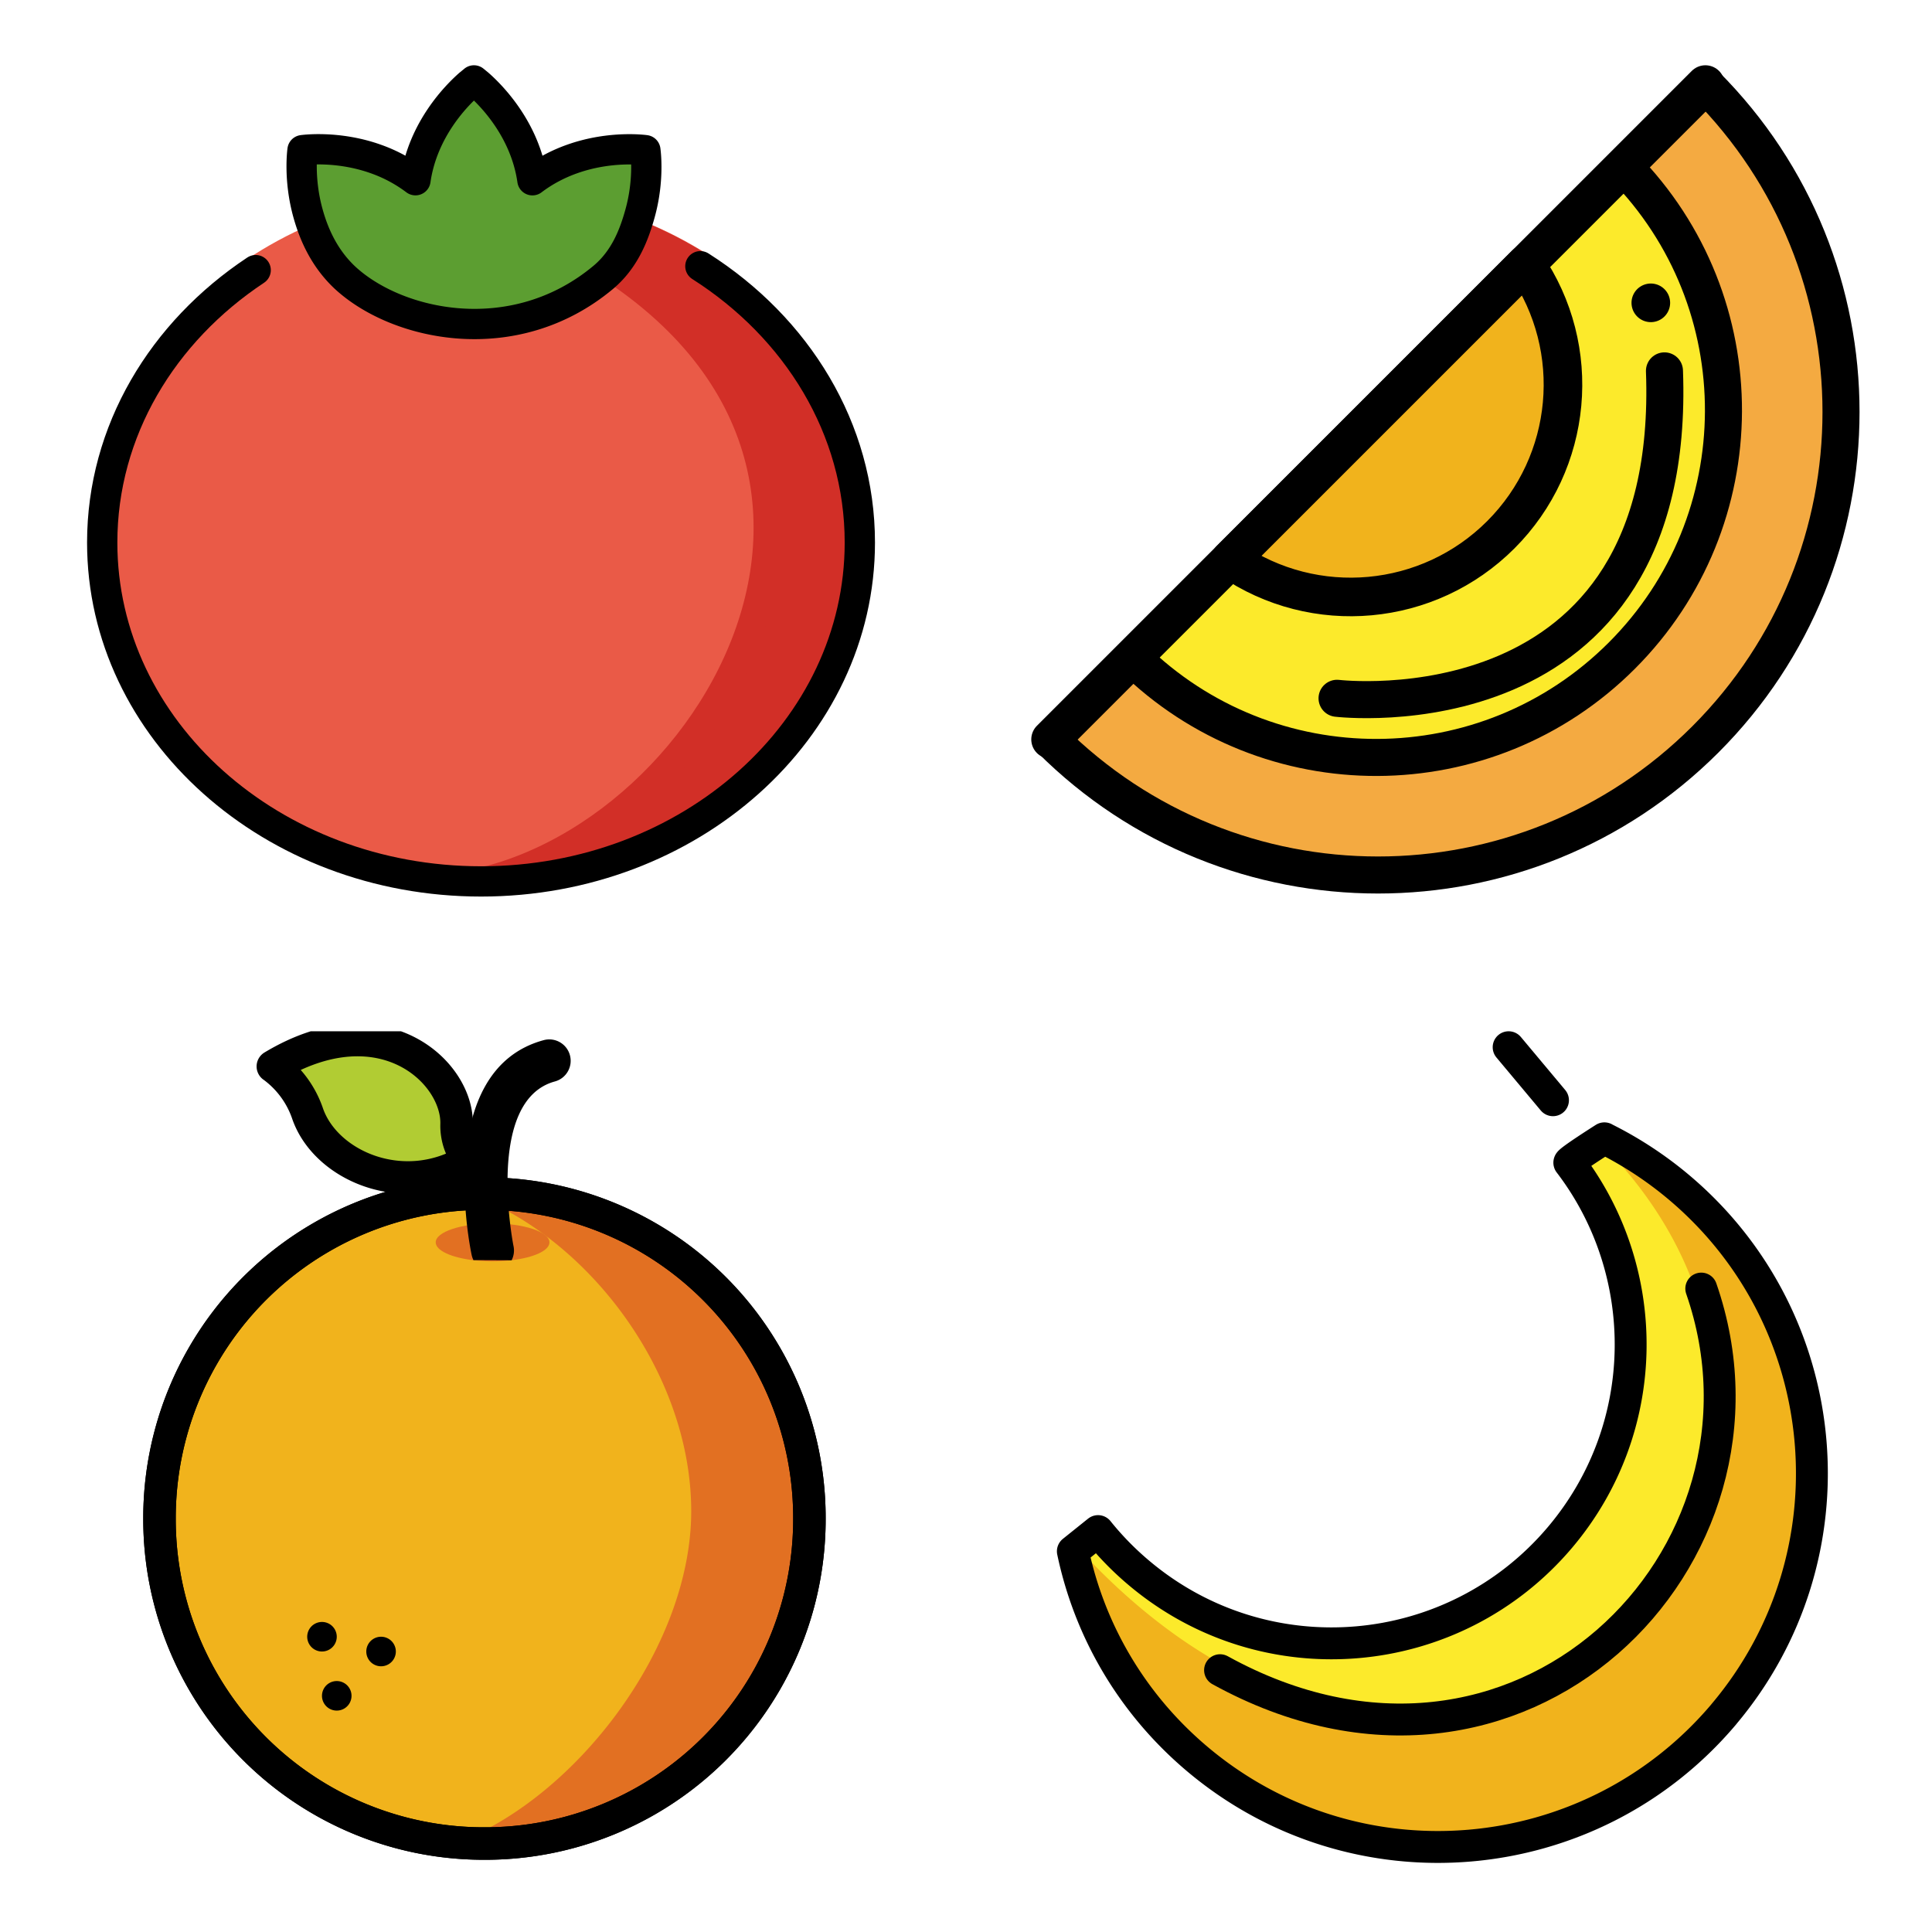 <svg xmlns="http://www.w3.org/2000/svg" xmlns:xlink="http://www.w3.org/1999/xlink" width="148" height="148"><style><![CDATA[.B{stroke-linecap:round}.C{stroke-linejoin:round}.D{fill-rule:nonzero}.E{stroke:none}.F{stroke-linejoin:miter}.G{overflow:visible}.H{stroke-width:4.167}.I{fill:#f1b31c}.J{stroke-width:4.885}.K{stroke-width:4.69}]]></style><g fill="#fff" fill-rule="evenodd" stroke="#000"><svg width="64" height="64" x="5" y="5" viewBox="0 0 108.958 114.958"><use xlink:href="#A" x="2.083" y="2.083" class="B C"/><symbol id="A" class="G"><g class="D"><g stroke-width="3.75" class="C"><path d="M.021 63.592c0-25.833 23.243-46.629 52.115-46.629S104.25 37.76 104.25 63.592s-23.243 46.629-52.115 46.629S.021 89.425.021 63.592z" fill="#ea5a47" stroke="#ea5a47"/><path d="M103.6 63.592c0 25.76-22.708 46.629-51.465 46.629 36.25-8.55 66.583-68.608 0-93.256 10.594 0 20.45 2.829 28.677 7.708C94.931 33.013 103.6 47.34 103.6 63.615z" fill="#d22f27" stroke="#d22f27" stroke-miterlimit="10"/></g><use xlink:href="#B" fill="#5c9e31" class="E"/></g><g fill="none" class="B C H"><path d="M82.306 25.567c13.279 8.452 21.942 22.333 21.942 38.021 0 25.75-23.333 46.629-52.115 46.629S0 89.346 0 63.592C0 48.23 8.304 34.6 21.117 26.105"/><use xlink:href="#B"/></g></symbol><defs><path id="B" d="M74.01 18.283c-.8 2.879-2.071 6.313-5.075 8.823-12.271 10.242-28.412 6.675-35.567 0-2.833-2.675-4.25-5.942-5.052-8.823-1.325-4.754-.754-8.687-.754-8.687s4.754-.687 10.079 1.212a20.23 20.23 0 0 1 5.462 2.925C44.11 6.717 48.796 2.031 50.51.525L51.15 0l.64.525c1.715 1.508 6.4 6.194 7.406 13.213 1.783-1.348 3.656-2.285 5.463-2.925C69.983 8.917 74.737 9.6 74.737 9.6s.594 3.931-.729 8.688z"/></defs></svg><svg width="64" height="64" x="79" y="5" viewBox="0 0 105.788 105.788"><use xlink:href="#C" x="2.443" y="2.443" class="B C"/><symbol id="C" class="G"><g class="D E"><use xlink:href="#D" fill="#f4aa41"/><use xlink:href="#E" fill="#fcea2b"/><use xlink:href="#F" class="I"/></g><g fill="none"><path d="M82.917 0L0 82.917" class="B C J"/><g class="B F K"><use xlink:href="#D"/><use xlink:href="#E"/></g><use xlink:href="#F" class="B F J"/><path d="M36.275 77.712s43.188 5.181 41.458-41.458" class="B C K"/></g><path d="M73.562 27.638a2.44 2.44 0 1 1 4.888 0 2.44 2.44 0 1 1-4.888 0z" fill="#000" class="D E"/></symbol><defs><path id="D" d="M82.917 0c22.896 22.896 22.896 60.018 0 82.915s-60.018 22.896-82.915 0z"/><path id="E" d="M72.552 10.365c16.957 17.208 16.856 44.875-.228 61.958s-44.749 17.185-61.958.228z"/><path id="F" d="M60.15 22.767c7.344 10.678 6.023 25.076-3.141 34.24s-23.562 10.485-34.24 3.141z"/></defs></svg><svg width="64" height="64" x="5" y="79" viewBox="0 0 87.125 107.125"><use xlink:href="#G" x="2.083" y="1.042" class="B C"/><symbol id="G" class="G"><g class="D E"><use xlink:href="#H" class="I"/><g fill="#e27022"><path d="M45.142 28.316C47.975 27.983 50 27.083 50 26.024c0-1.342-3.265-2.431-7.292-2.431s-7.292 1.087-7.292 2.431c0 1.052 2.006 1.948 4.813 2.288"/><path d="M57.885 23.05a41.54 41.54 0 0 0-16.219-3.275H39.77c15.473 5.771 28.408 23.235 28.408 40.719s-14.825 36.844-30.3 42.615h3.788c19.824-.002 36.903-13.969 40.839-33.399s-6.36-38.942-24.62-46.66z"/></g><use xlink:href="#I" fill="#b1cc33"/><path d="M40.229 28.31a21.41 21.41 0 0 0 4.91.004" fill="#e27022"/></g><use xlink:href="#H" fill="none" class="B F H"/><g fill="#000" class="D E"><use xlink:href="#J"/><use xlink:href="#J" x="1.893" y="7.577"/><use xlink:href="#J" x="7.575" y="1.895"/></g><g fill="none"><g class="B F H"><use xlink:href="#H"/><use xlink:href="#I"/></g><use xlink:href="#H" stroke-width="3.473" class="B F"/></g><path d="M40.256 28.3a2.76 2.76 0 0 1-.231-.658c-.208-.967-4.908-23.733 9.26-27.552 1.457-.38 2.949.486 3.341 1.941s-.461 2.953-1.912 3.357c-9.021 2.433-5.36 20.921-5.323 21.108a2.73 2.73 0 0 1-.244 1.825" fill="#000" class="D E"/></symbol><defs><path id="H" d="M0 61.442a41.58 41.58 0 0 1 41.667-41.667 41.58 41.58 0 0 1 41.667 41.667 41.58 41.58 0 0 1-41.667 41.667A41.58 41.58 0 0 1 0 61.442z"/><path id="I" d="M14.535 3.462a12.49 12.49 0 0 1 4.419 5.95c2.265 6.792 12.333 11.16 20.698 6.083a7.04 7.04 0 0 1-1.561-4.548c.242-6.7-9.508-15.925-23.558-7.483z"/><path id="J" d="M18.94 76.592a1.89 1.89 0 1 1 3.788 0 1.89 1.89 0 1 1-3.788 0z"/></defs></svg><svg width="64" height="64" x="79" y="79" viewBox="0 0 99.865 109.167"><use xlink:href="#K" x=".781" y="2.083" class="B C"/><symbol id="K" class="G"><g stroke-width="1.563" class="B C D"><use xlink:href="#L" fill="#fcea2b" stroke="#fcea2b"/><path d="M.002 65.852c52.385 57.083 113.354-9.887 69.471-53.946a49.12 49.12 0 0 1 9.733 6.392c20.615 17.375 23.254 48.188 5.875 68.819-17.396 20.615-48.204 23.254-68.819 5.875C7.644 85.725 2.158 76.112 0 65.846" stroke="#f1b31c" class="I"/></g><g fill="none" class="B C H"><path d="M62.739 6.929L56.943 0M19.235 81.402c38.958 21.494 75.063-14.767 62.879-49.865"/><use xlink:href="#L"/></g></symbol><defs><path id="L" d="M85.083 87.137c-17.396 20.615-48.204 23.254-68.819 5.875C7.646 85.746 2.16 76.133.002 65.867l3.292-2.64a39.24 39.24 0 0 0 5.346 5.467C25.14 82.61 49.785 80.5 63.698 63.998c12.033-14.281 12.063-34.667 1.179-48.9-.15-.198 4.579-3.194 4.579-3.194l.017.017a49.11 49.11 0 0 1 9.733 6.392C99.821 35.687 102.46 66.5 85.081 87.131z"/></defs></svg></g></svg>